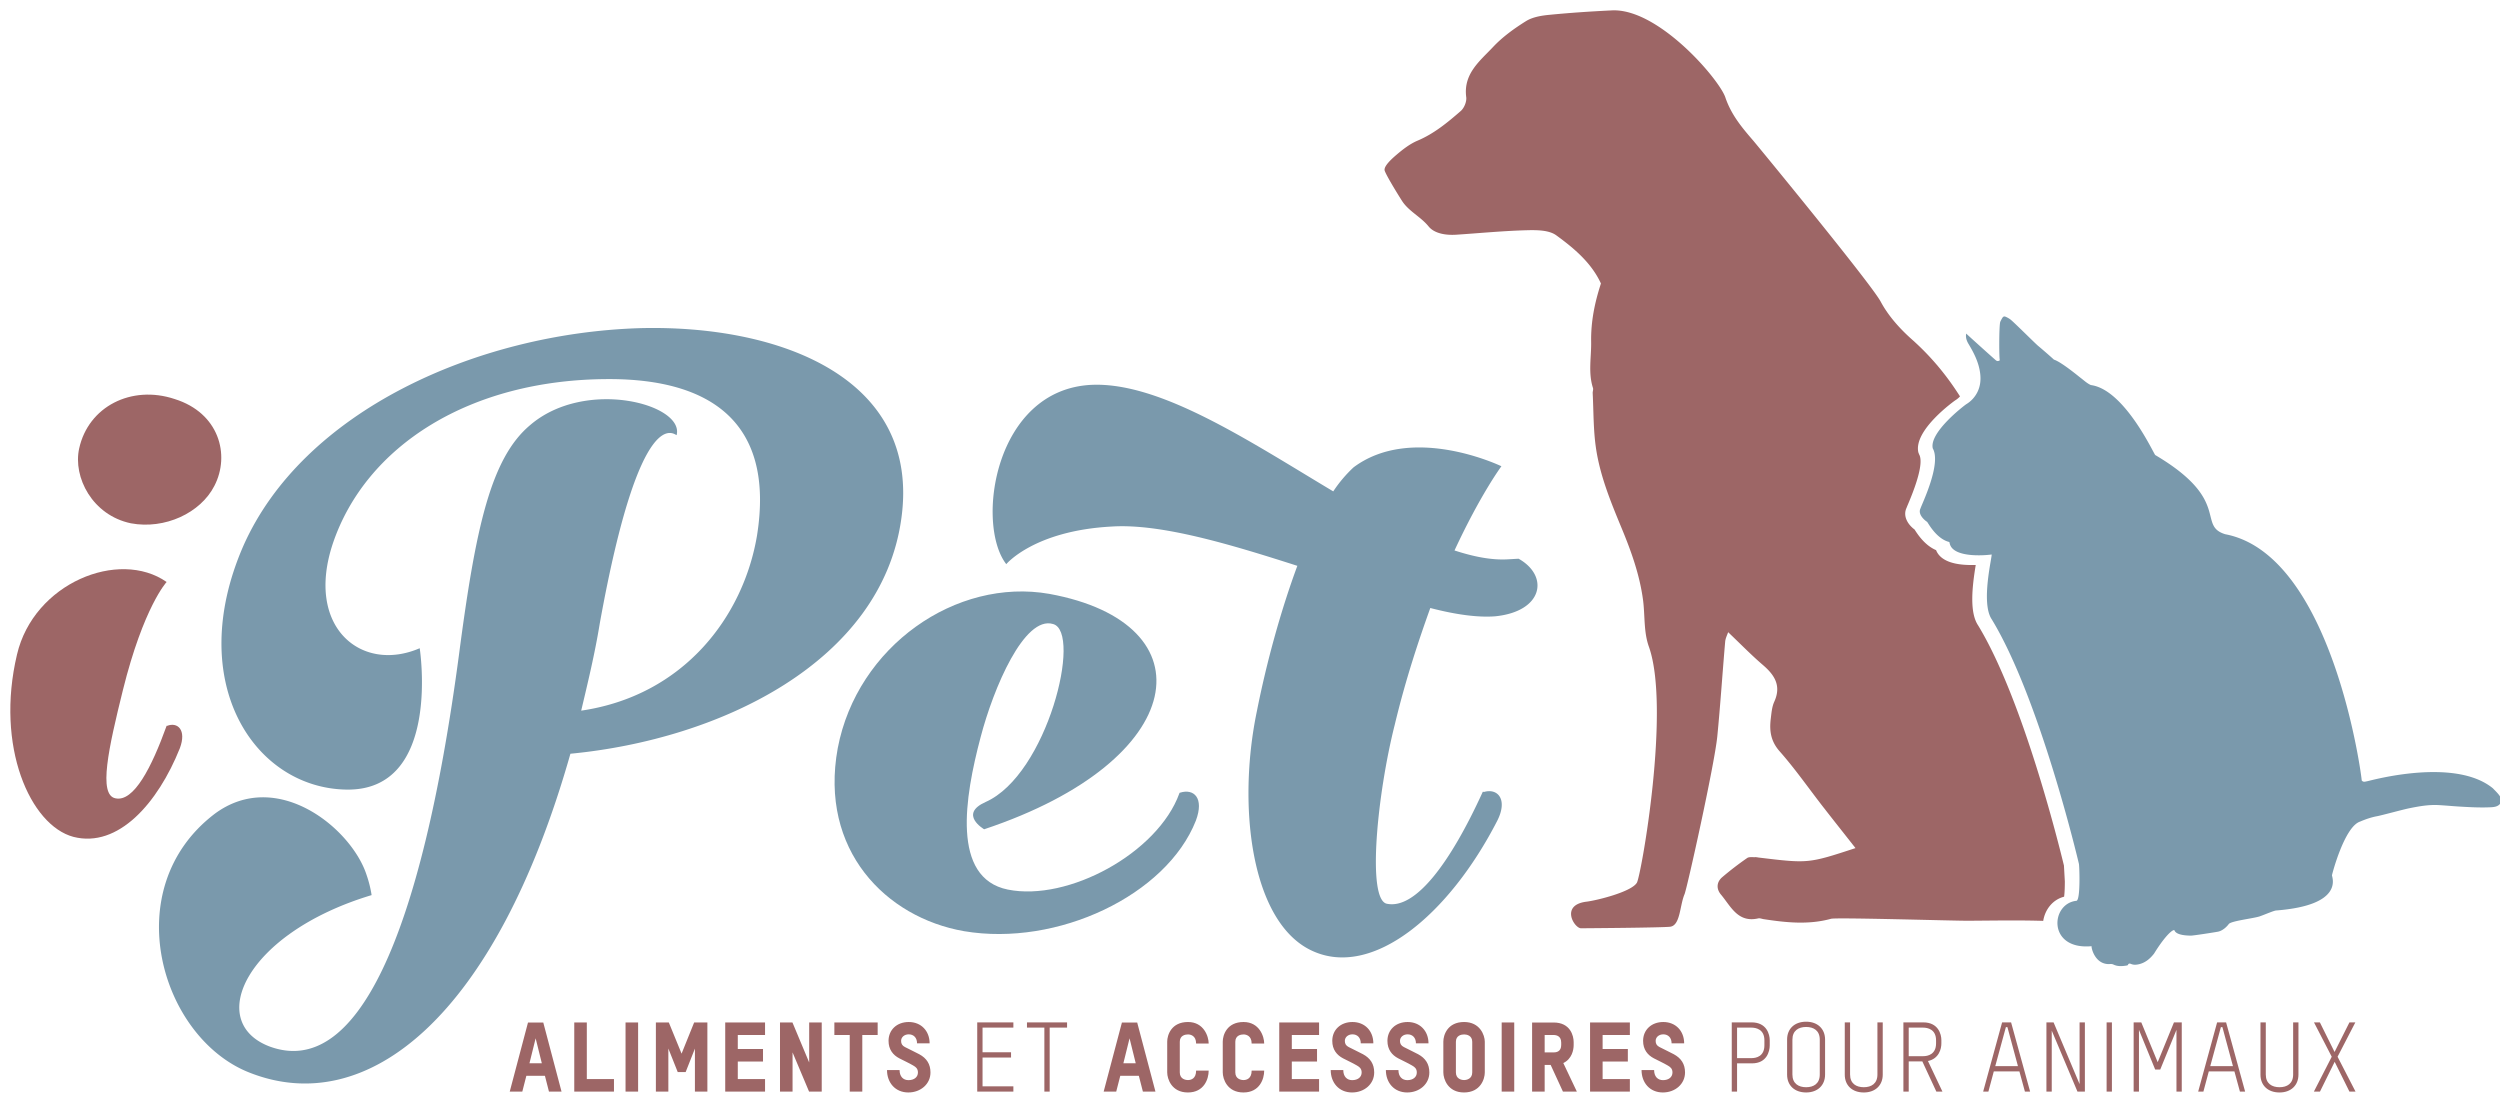 <svg xmlns="http://www.w3.org/2000/svg" xmlns:xlink="http://www.w3.org/1999/xlink" width="342.992" height="152"><defs><path id="a" d="M1.417 1.418h341.759v148.465H1.417z"/></defs><clipPath id="b"><use xlink:href="#a" overflow="visible"/></clipPath><path clip-path="url(#b)" fill="#9D6666" d="M17.964 71.797c-5.287-1.106-7.972-6.316-7.104-10.263 1.263-5.762 7.184-8.761 13.104-6.787 6.077 1.893 7.655 7.655 5.446 11.917-1.895 3.711-6.787 6-11.446 5.133zm4.974 27.784c1.421-.553 2.684.552 1.736 3.078-2.999 7.498-8.444 13.735-14.603 12.156-5.919-1.579-10.734-12.393-7.737-25.021 2.291-9.788 13.974-14.525 20.526-9.946 0 0-3.16 3.395-6 14.84-1.973 7.972-3.395 14.367-1.026 14.838 2.527.555 4.974-4.26 7.026-9.944h.078v-.001z"/><defs><path id="c" d="M1.417 1.418h341.759v148.465H1.417z"/></defs><clipPath id="d"><use xlink:href="#c" overflow="visible"/></clipPath><path clip-path="url(#d)" fill="#7A99AC" d="M79.737 97.5c14.078-2.068 22.252-12.9 24.122-24.025 2.463-15.458-6.301-21.465-20.284-21.465-19.101 0-33.378 9.159-37.907 22.548-3.84 11.521 3.939 17.823 11.914 14.376 0 0 3.054 19.595-10.041 19.396-12.702-.196-22.252-14.769-14.18-33.378 8.172-18.51 31.999-29.241 54.449-29.931 19.298-.492 38.598 6.893 35.841 26.192-2.757 19.594-24.811 30.228-45.392 32.197-10.238 36.037-27.864 50.215-44.11 43.716-12.113-4.823-18.118-25.206-4.727-35.447 8.565-6.398 18.808 1.97 20.874 8.369a16.02 16.02 0 01.688 2.758c-17.328 5.218-22.843 17.428-13.98 20.775 11.815 4.332 20.775-14.571 25.994-53.957 2.262-17.229 4.332-26.782 9.747-31.311 7.582-6.499 21.171-2.855 20.086 1.378-.198.1-4.925-5.218-10.536 25.797-.689 4.234-1.672 8.271-2.558 12.012z"/><path fill="#7A99AC" d="M135.218 110.033c8.467-3.742 13.291-23.337 9.255-24.42-3.939-1.182-8.173 8.764-9.944 15.558-2.166 8.172-4.036 19.299 3.74 20.876 8.272 1.673 20.579-5.023 23.533-13.194 0 0 0-.101.1-.101 1.87-.591 3.347.69 2.165 3.842-4.037 10.239-19.002 17.327-31.802 15.161-10.731-1.869-19.891-11.124-17.33-25.106 2.66-13.981 16.249-23.434 29.046-21.168 22.057 4.036 19.397 22.842-8.96 32.293-.001-.001-3.546-2.068.197-3.741z"/><defs><path id="e" d="M1.417 1.418h341.759v148.465H1.417z"/></defs><clipPath id="f"><use xlink:href="#e" overflow="visible"/></clipPath><path clip-path="url(#f)" fill="#7A99AC" d="M199.554 75.522c2.592.839 5.111 1.375 7.501 1.206l1.293-.074c4.229 2.379 3.369 7.243-3.221 7.902-2.292.179-5.323-.208-8.895-1.141-1.611 4.496-3.407 9.864-4.886 16.054-2.371 9.368-3.867 24.063-1.042 24.528 3.883.765 8.635-5.51 13.13-15.369l.195.019c1.83-.52 3.27 1.002 1.805 3.929-6.676 13.015-17.192 21.71-25.432 17.862-8.34-3.858-10.29-19.77-7.563-32.863 1.327-6.698 3.29-13.829 5.552-19.945-9.212-2.953-18.731-5.833-25.499-5.388-10.637.574-14.436 5.159-14.436 5.159-4.23-5.446-1.676-23.996 11.732-24.602 9.432-.391 21.523 7.681 33.13 14.618a18.201 18.201 0 012.784-3.296c8.091-6.056 20.288-.152 20.288-.152s-2.827 3.786-6.436 11.553z"/><defs><path id="g" d="M1.417 1.418h341.759v148.465H1.417z"/></defs><clipPath id="h"><use xlink:href="#g" overflow="visible"/></clipPath><path clip-path="url(#h)" fill="#9D6666" d="M283.188 123.025c.073-.48.099-1.308.101-2.096l-.122-2.177c-.716-2.958-5.659-22.889-11.771-32.941-1.182-1.753-.854-5.14-.331-8.298-.178.004-.373.006-.586.006-3.235 0-4.452-1.011-4.854-2.042-1.583-.665-2.604-2.278-2.952-2.829l-.002-.001c-.937-.687-1.631-1.854-1.094-2.981.045-.123.12-.306.22-.539 1.896-4.47 1.864-6.15 1.506-6.773l-.107-.273c-.718-3.066 4.982-7.105 5.04-7.144.256-.156.479-.341.67-.55-1.823-2.887-3.991-5.506-6.617-7.835-1.656-1.472-3.229-3.23-4.262-5.166-1.33-2.485-17.155-21.71-17.47-22.072-1.558-1.803-3.035-3.553-3.848-5.958-.829-2.461-9.172-12.237-15.555-11.93-2.881.139-5.764.33-8.635.613-1.078.105-2.269.306-3.16.863-1.615 1.008-3.21 2.158-4.507 3.537-1.81 1.927-4.114 3.678-3.689 6.899.077.6-.285 1.489-.752 1.892-1.809 1.574-3.656 3.106-5.923 4.066-1.063.449-2.028 1.202-2.916 1.959-.575.494-1.796 1.569-1.594 2.17.202.6 1.484 2.739 2.367 4.126.918 1.438 2.549 2.159 3.645 3.505.813 1.003 2.397 1.24 3.817 1.146 3.21-.212 6.415-.526 9.627-.612 1.375-.037 3.074-.038 4.08.695 2.445 1.78 4.823 3.771 6.13 6.61-.866 2.655-1.389 5.248-1.343 8.024.032 2.107-.424 4.219.251 6.309.068.212-.052.478-.039.715.123 2.457.086 4.936.426 7.364.544 3.906 2.052 7.549 3.552 11.174 1.313 3.167 2.464 6.383 2.924 9.8.288 2.139.075 4.394.801 6.426 3.013 8.449-1.048 31.364-1.637 32.392-.727 1.265-5.518 2.439-6.907 2.609-3.659.445-1.68 3.657-.756 3.65 1.141-.008 10.731-.077 12.184-.207 1.448-.132 1.336-2.871 2.013-4.466.344-.809 4.114-17.766 4.497-21.671.423-4.314.704-8.642 1.078-12.962.041-.487.295-.96.408-1.318 1.656 1.574 3.16 3.121 4.791 4.521 1.613 1.388 2.524 2.849 1.536 5.025-.322.712-.385 1.558-.481 2.353-.197 1.636-.002 3.062 1.221 4.446 2.116 2.394 3.951 5.037 5.917 7.566 1.467 1.885 2.952 3.756 4.49 5.712-6.469 2.119-6.469 2.119-13.275 1.298-.159-.02-.322-.063-.479-.054-.378.02-.849-.067-1.119.123a43.112 43.112 0 00-3.416 2.625c-.788.681-.825 1.607-.17 2.385 1.354 1.611 2.31 3.91 5.124 3.264.218-.049.473.066.709.103 3.111.481 6.201.8 9.271-.047.739-.202 16.808.279 18.791.27 3.441-.019 6.89-.091 10.318.017.231-1.478 1.232-2.896 2.864-3.316z"/><defs><path id="i" d="M1.417 1.418h341.759v148.465H1.417z"/></defs><clipPath id="j"><use xlink:href="#i" overflow="visible"/></clipPath><path clip-path="url(#j)" fill="#7A99AC" d="M267.471 74.44c-.016-.095-.159-.11-.252-.14-1.688-.561-2.736-2.646-2.829-2.704-.369-.239-1.319-1.047-.894-1.865.131-.475 2.898-6.09 1.674-8.211-.522-2.218 4.415-5.956 4.587-6.06a4.03 4.03 0 001.562-1.717c.389-.814.464-1.673.348-2.559-.19-1.465-.842-2.75-1.59-3.994-.272-.451-.423-.919-.319-1.424.088.103 3.968 3.599 4.097 3.687.159.107.318.12.518-.032-.118-.129-.12-4.892.063-5.284.077-.165.159-.328.254-.482.142-.237.266-.29.507-.185.21.092.417.21.605.345.394.278 3.442 3.327 3.829 3.643.292.238 1.74 1.48 2.156 1.88 1.01.31 3.464 2.353 3.674 2.509.456.342.873.75 1.399.982 4.6.604 8.61 9.393 8.83 9.6 10.488 6.198 5.708 9.654 9.595 10.862 14.812 2.816 18.771 33.539 18.732 33.771.206.305.523.158.792.113.351-.059 11.927-3.34 17.205.976.522.553 1.439 1.339 1.089 1.969-.348.627-1.037.622-1.719.646-1.291.045-2.575-.027-3.862-.102-.986-.057-1.973-.154-2.959-.208-1.366-.076-2.704.168-4.039.438-.887.181-3.798.978-4.391 1.086-.814.147-1.586.42-2.342.741-2.155.712-3.856 7.284-3.853 7.368.018.322 1.663 4.09-7.614 4.823-.299-.005-1.454.509-2.275.801-.822.292-3.968.628-4.275 1.069-.101.148-.754.954-1.583 1.06-.479.088-3.283.531-3.642.524-.557-.015-2.016-.054-2.238-.764-.379-.034-1.482 1.118-2.78 3.227-.565.725-1.251 1.307-2.202 1.486-.327.062-.63.071-.943-.058-.154-.063-.348-.127-.438.126-.015.043-.105.073-.163.083-.621.1-1.244.153-1.828-.133-.23-.113-.456-.065-.675-.061-1.944-.043-2.394-2.354-2.32-2.459-6.087.567-5.654-5.875-2.073-6.226.576-.154.396-4.876.329-5.086 0-.006-.003-.011-.005-.016-.144-.618-5.393-22.736-11.958-33.525-1.529-2.275.104-8.696-.013-8.89.042.023-5.447.729-5.771-1.63z"/><path fill="#9D6666" d="M73.488 142.453l-.848 3.422h1.697l-.849-3.422zm-1.273 5.14l-.557 2.171h-1.724l2.506-9.48h2.095l2.505 9.48h-1.724l-.556-2.171h-2.545zM78.787 149.764v-9.481h1.723v7.762h3.726v1.719zM87.547 140.283v9.481h-1.724v-9.481zM89.985 149.764v-9.481h1.776l1.749 4.273 1.723-4.273h1.816v9.481H95.34v-5.9l-1.272 3.222h-1.086l-1.287-3.234v5.912zM99.498 149.764v-9.481h5.463v1.716h-3.739v1.919h3.46v1.719h-3.46v2.408h3.739v1.719zM111.002 149.764l-2.266-5.38v5.38h-1.723v-9.481h1.71l2.294 5.485v-5.485h1.722v9.481zM118.304 141.999v7.765h-1.723v-7.765h-2.109v-1.716h5.94v1.716zM124.626 149.883c-1.803 0-2.931-1.346-2.931-3.076h1.723c0 .893.503 1.386 1.22 1.386.796 0 1.299-.427 1.299-1.053 0-.519-.277-.744-.649-.957-.715-.415-1.127-.574-1.91-.986-.835-.439-1.472-1.184-1.472-2.397 0-1.504 1.142-2.583 2.771-2.583 1.697 0 2.864 1.225 2.864 2.93h-1.725c0-.8-.49-1.238-1.14-1.238-.582 0-1.048.371-1.048.904 0 .387.159.654.53.84.742.387 1.552.759 1.962.986 1.008.546 1.538 1.345 1.538 2.502.003 1.585-1.35 2.742-3.032 2.742zM134.073 149.764v-9.496h4.959v.719h-4.23v3.383h3.91v.721h-3.91v3.953h4.23v.72zM144.012 140.987v8.777h-.729v-8.777h-2.386v-.719h5.501v.719zM154.971 142.453l-.847 3.422h1.694l-.847-3.422zm-1.272 5.14l-.557 2.171h-1.723l2.505-9.48h2.095l2.505 9.48h-1.723l-.557-2.171h-2.545zM162.973 149.883c-2.226 0-2.836-1.851-2.836-2.756v-4.221c0-.881.558-2.69 2.852-2.69 2.174 0 2.837 1.983 2.837 2.957h-1.724c0-1.092-.768-1.253-1.112-1.253-.373 0-1.127.133-1.127 1.012v4.195c0 .893.754 1.053 1.127 1.053.424 0 1.112-.201 1.112-1.293h1.724c-.001 1.158-.637 2.996-2.853 2.996zM170.595 149.883c-2.229 0-2.837-1.851-2.837-2.756v-4.221c0-.881.557-2.69 2.85-2.69 2.176 0 2.836 1.983 2.836 2.957h-1.722c0-1.092-.77-1.253-1.114-1.253-.37 0-1.127.133-1.127 1.012v4.195c0 .893.757 1.053 1.127 1.053.425 0 1.114-.201 1.114-1.293h1.722c-.001 1.158-.636 2.996-2.849 2.996zM175.509 149.764v-9.481h5.464v1.716h-3.741v1.919h3.461v1.719h-3.461v2.408h3.741v1.719zM185.501 149.883c-1.805 0-2.931-1.346-2.931-3.076h1.724c0 .893.507 1.386 1.22 1.386.798 0 1.3-.427 1.3-1.053 0-.519-.279-.744-.648-.957-.716-.415-1.126-.574-1.91-.986-.836-.439-1.472-1.184-1.472-2.397 0-1.504 1.139-2.583 2.771-2.583 1.697 0 2.864 1.225 2.864 2.93h-1.724c0-.8-.489-1.238-1.141-1.238-.582 0-1.046.371-1.046.904 0 .387.159.654.53.84.741.387 1.552.759 1.962.986 1.008.546 1.536 1.345 1.536 2.502.001 1.585-1.35 2.742-3.035 2.742zM193.068 149.883c-1.805 0-2.931-1.346-2.931-3.076h1.723c0 .893.505 1.386 1.219 1.386.797 0 1.302-.427 1.302-1.053 0-.519-.277-.744-.651-.957-.715-.415-1.126-.574-1.907-.986-.838-.439-1.472-1.184-1.472-2.397 0-1.504 1.139-2.583 2.771-2.583 1.694 0 2.863 1.225 2.863 2.93h-1.723c0-.8-.492-1.238-1.141-1.238-.583 0-1.049.371-1.049.904 0 .387.161.654.533.84.741.387 1.549.759 1.961.986 1.008.546 1.536 1.345 1.536 2.502.002 1.585-1.352 2.742-3.034 2.742zM201.986 142.932c0-.879-.77-1.012-1.115-1.012-.372 0-1.126.133-1.126 1.012v4.195c0 .893.757 1.053 1.126 1.053.344 0 1.115-.16 1.115-1.053v-4.195zm-1.128 6.951c-2.226 0-2.836-1.851-2.836-2.756v-4.221c0-.881.557-2.69 2.849-2.69 2.177 0 2.838 1.812 2.838 2.703v4.221c0 .905-.597 2.743-2.851 2.743zM207.748 140.283v9.481h-1.723v-9.481zM214.189 143.013c0-.879-.664-1.014-1.033-1.014h-1.233v2.385h1.261c.372 0 1.008-.12 1.008-1.013v-.358h-.003zm.241 6.751l-1.685-3.661h-.822v3.661h-1.724v-9.48h2.957c2.294 0 2.745 1.823 2.745 2.688v.416c0 .677-.251 1.901-1.42 2.46l1.858 3.916h-1.909zM218.151 149.764v-9.481h5.461v1.716h-3.738v1.919h3.461v1.719h-3.461v2.408h3.738v1.719zM228.144 149.883c-1.803 0-2.929-1.346-2.929-3.076h1.724c0 .893.502 1.386 1.218 1.386.797 0 1.3-.427 1.3-1.053 0-.519-.277-.744-.648-.957-.716-.415-1.128-.574-1.908-.986-.838-.439-1.474-1.184-1.474-2.397 0-1.504 1.141-2.583 2.771-2.583 1.697 0 2.863 1.225 2.863 2.93h-1.723c0-.8-.49-1.238-1.141-1.238-.58 0-1.047.371-1.047.904 0 .387.159.654.531.84.741.387 1.551.759 1.961.986 1.008.546 1.539 1.345 1.539 2.502-.002 1.585-1.353 2.742-3.037 2.742zM242.071 142.732c0-1.518-1.153-1.745-1.776-1.745h-1.975v4.183h2.003c.623 0 1.748-.24 1.748-1.758v-.68zm-1.694 3.156h-2.057v3.874h-.729v-9.495h2.731c2.068 0 2.479 1.653 2.479 2.439v.718c.001.813-.399 2.464-2.424 2.464zM247.795 140.896c-1.033 0-1.882.491-1.882 1.743v4.781c0 1.253.849 1.744 1.882 1.744 1.036 0 1.871-.491 1.871-1.744v-4.781c0-1.252-.835-1.743-1.871-1.743zm-2.61 6.549v-4.834c0-1.45 1.008-2.437 2.61-2.437 1.579 0 2.6.984 2.6 2.452v4.806c0 1.466-1.022 2.45-2.6 2.45-1.603.001-2.61-.984-2.61-2.437zM258.306 140.268v7.167c0 1.464-1.021 2.449-2.6 2.449-1.604 0-2.61-.985-2.61-2.437v-7.178h.728v7.152c0 1.251.849 1.742 1.883 1.742 1.033 0 1.869-.491 1.869-1.742v-7.152h.73v-.001zM265.621 142.732c0-1.518-1.154-1.745-1.777-1.745h-1.975v3.917h2.001c.623 0 1.751-.241 1.751-1.759v-.413zm.04 7.032l-1.923-4.141h-1.869v4.141h-.73v-9.496h2.731c2.068 0 2.479 1.64 2.479 2.425v.467c0 .718-.317 2.091-1.841 2.409l1.987 4.193h-.834v.002zM273.742 146.274h3.115l-1.444-5.352h-.213l-1.458 5.352zm3.313.719h-3.513l-.741 2.771h-.718l2.6-9.496h1.233l2.61 9.496h-.713l-.758-2.771zM285.021 149.764l-3.528-8.363v8.363h-.73v-9.496h.982l3.567 8.47v-8.47h.727v9.496zM289.748 140.268v9.496h-.728v-9.496zM292.729 149.764v-9.496h1.049l2.251 5.461 2.231-5.461h1.07v9.496h-.726v-8.469l-2.228 5.446h-.69l-2.228-5.446v8.469zM303.24 146.274h3.115l-1.446-5.352h-.211l-1.458 5.352zm3.315.719h-3.515l-.741 2.771h-.716l2.598-9.496h1.233l2.61 9.496h-.713l-.756-2.771zM315.34 140.268v7.167c0 1.464-1.022 2.449-2.6 2.449-1.603 0-2.61-.985-2.61-2.437v-7.178h.729v7.152c0 1.251.849 1.742 1.882 1.742 1.035 0 1.871-.491 1.871-1.742v-7.152h.729v-.001zM322.335 149.764l-2.025-4.089-2.018 4.089h-.834l2.449-4.782-2.436-4.714h.808l2.015 4.062 2.041-4.062h.811l-2.439 4.714 2.464 4.782z"/></svg>